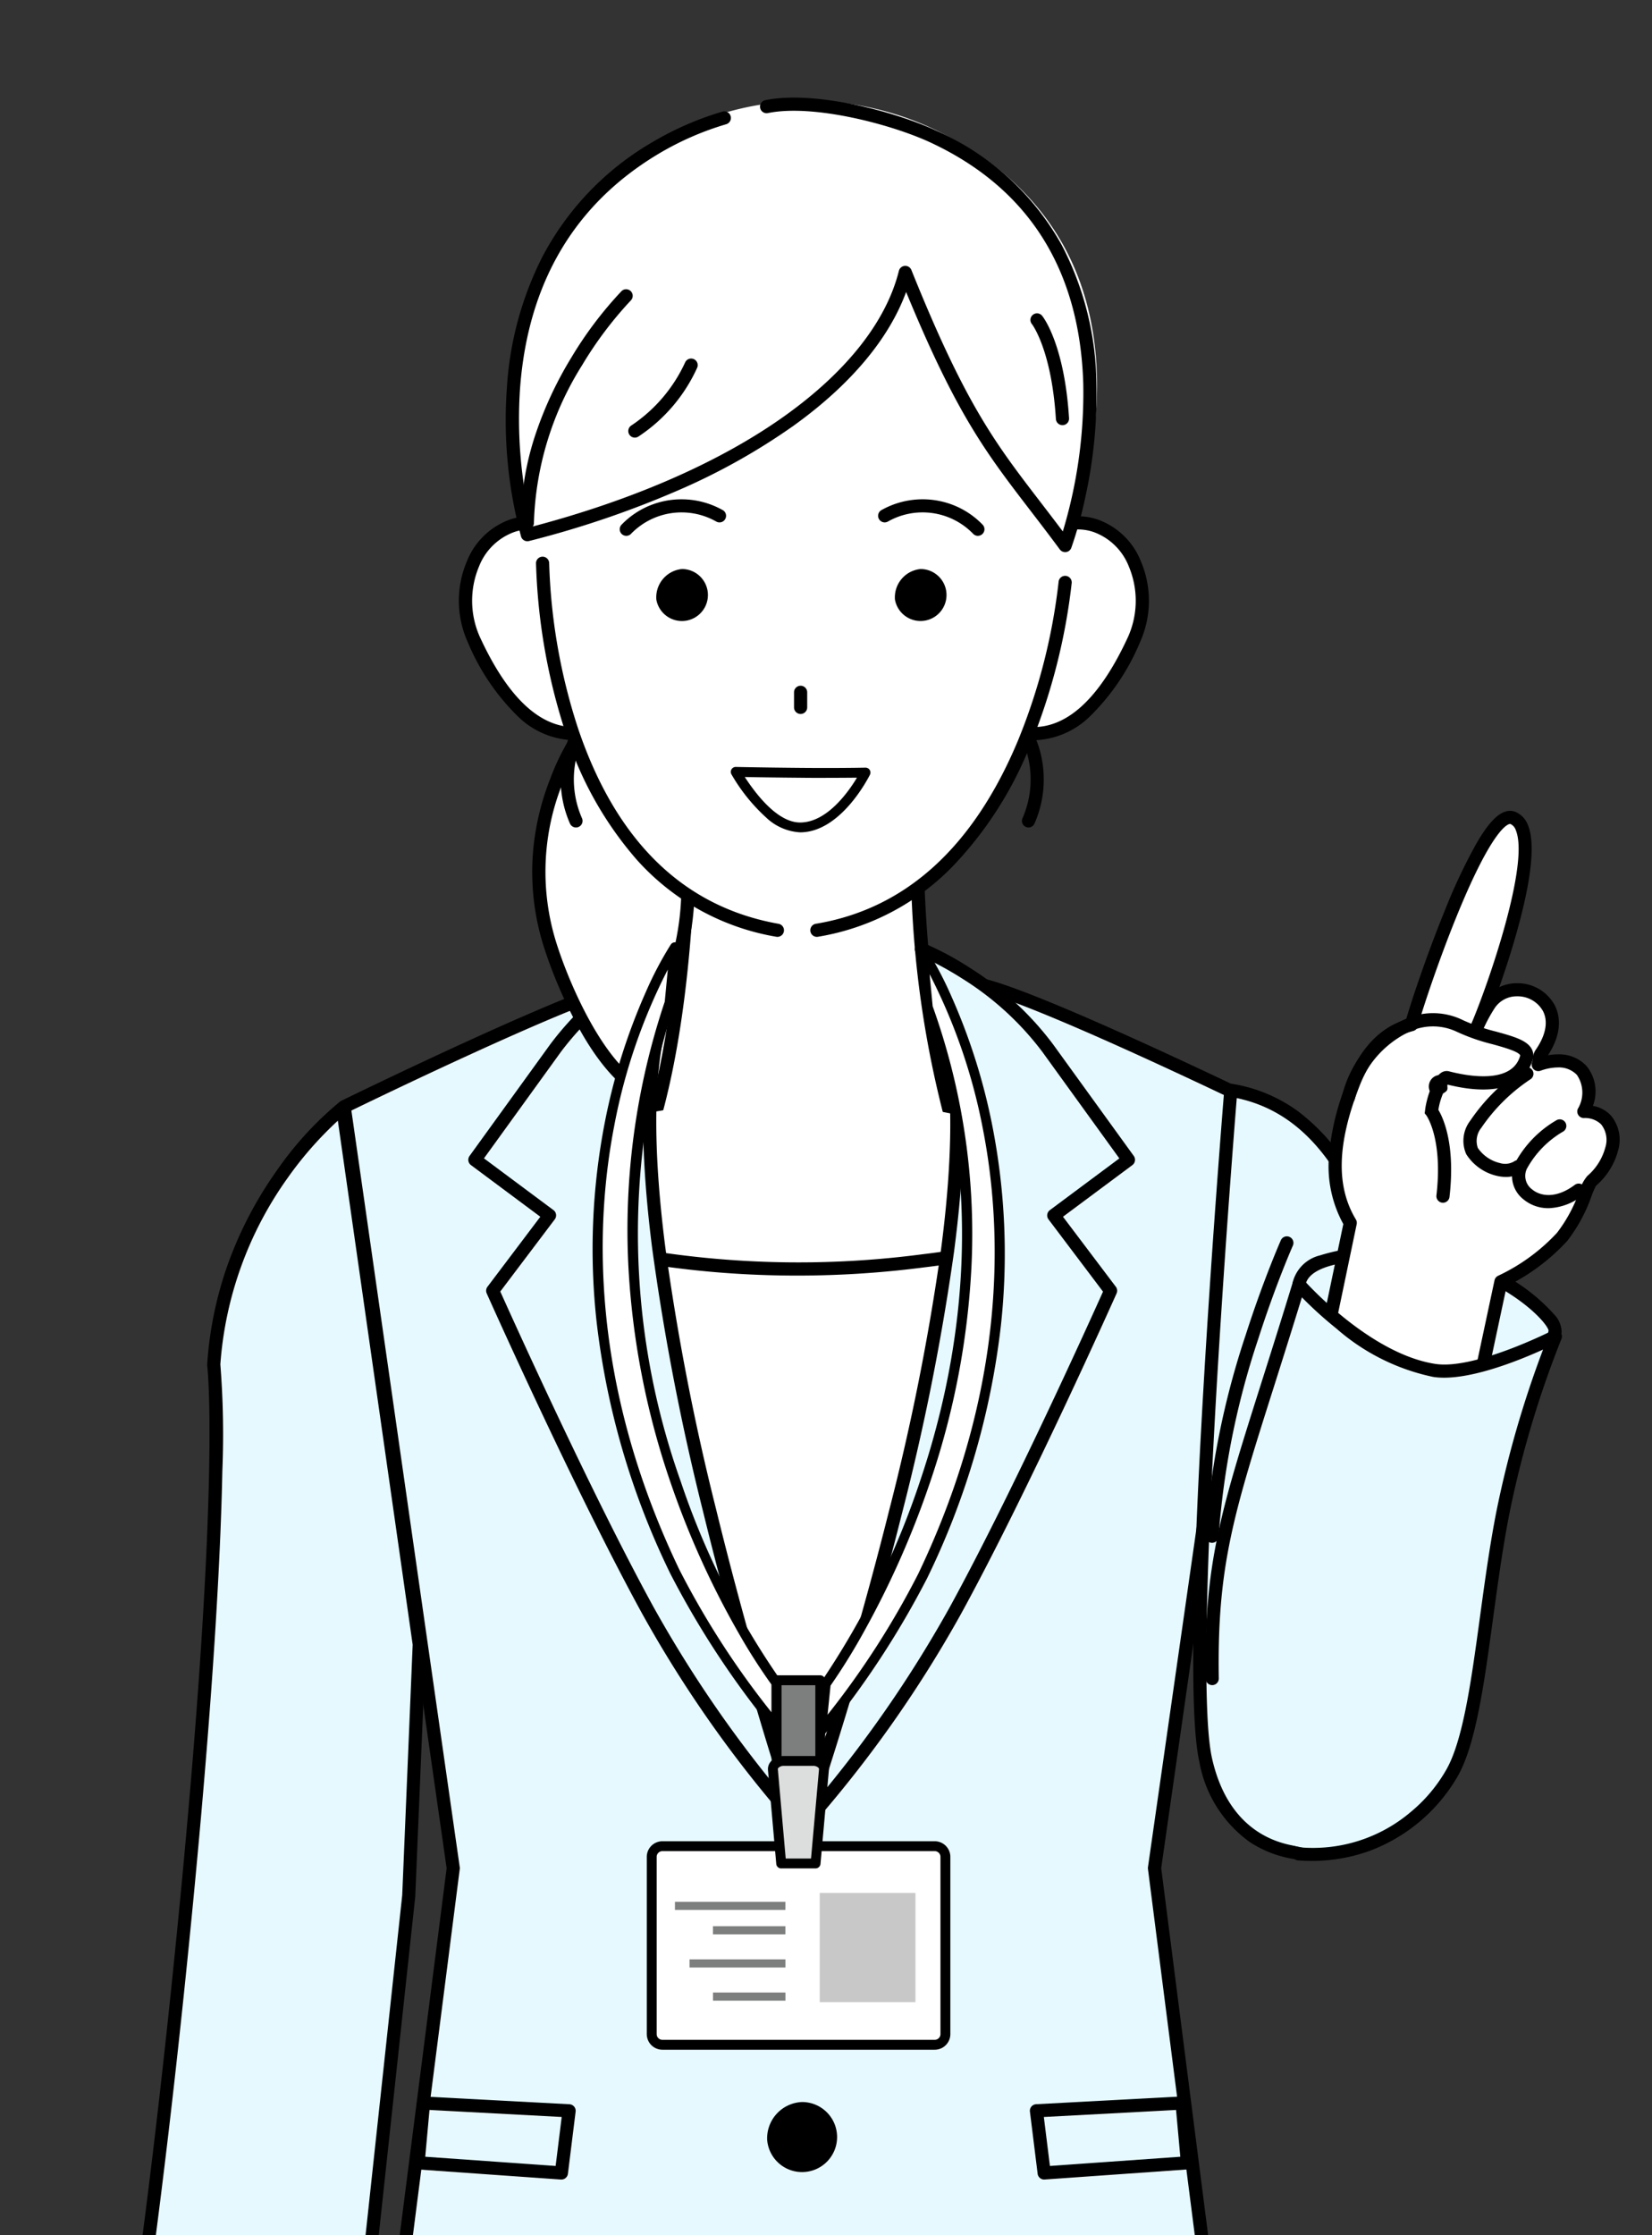 <svg xmlns="http://www.w3.org/2000/svg" xmlns:xlink="http://www.w3.org/1999/xlink" width="136" height="184" viewBox="0 0 136 184"><rect x="0" y="0" width="136" height="184" fill="#333333" stroke="none"/><defs><clipPath id="a"><rect width="136" height="184" transform="translate(1133 1499)" fill="#fff" stroke="#707070" stroke-width="1"/></clipPath></defs><g transform="translate(-1133 -1499)" clip-path="url(#a)"><g transform="translate(1142.021 1507.307)"><path d="M697.246,589.683a30.807,30.807,0,0,0-10.614,21.13s1.176,8.682-2.19,43.714c-3.212,33.413-6.385,49.5-6.385,49.5a53.291,53.291,0,0,0,9.57,1.9c6.371.8,9.426.862,9.426.862l5.634-52.256.865-20.682Z" transform="translate(-678.057 -506.79)" fill="#e6f9ff"/><path d="M697.246,589.141a.542.542,0,0,1,.536.465l6.307,44.162a.544.544,0,0,1,0,.1l-.865,20.682q0,.018,0,.035l-5.634,52.256a.542.542,0,0,1-.538.484h-.011c-.126,0-3.157-.069-9.483-.866a53.394,53.394,0,0,1-9.678-1.923.542.542,0,0,1-.356-.617c.032-.161,3.206-16.447,6.378-49.442,3.322-34.57,2.2-43.5,2.192-43.59a.544.544,0,0,1,0-.108,30.447,30.447,0,0,1,2.074-9.219,31.987,31.987,0,0,1,3.668-6.738,27.821,27.821,0,0,1,5.081-5.566A.542.542,0,0,1,697.246,589.141Zm5.763,44.731-6.16-43.135a29.713,29.713,0,0,0-4.155,4.743,30.1,30.1,0,0,0-5.518,15.317,72.864,72.864,0,0,1,.165,8.746c-.116,5.985-.619,16.922-2.36,35.036-2.877,29.934-5.76,46.152-6.3,49.069a59.419,59.419,0,0,0,9.016,1.735c4.836.609,7.774.789,8.874.839l5.578-51.736Z" transform="translate(-678.057 -506.79)"/><path d="M660.731,655.01c-16.125-27.165-13.525-72.029-13.525-72.029h27.049S676.855,627.845,660.731,655.01Z" transform="translate(-603.675 -509.867)" fill="#fff"/><path d="M660.731,655.552a.542.542,0,0,1-.466-.265,86.233,86.233,0,0,1-8.975-22.859,156.641,156.641,0,0,1-3.907-23.569,192.559,192.559,0,0,1-.717-25.909.542.542,0,0,1,.541-.51h27.049a.542.542,0,0,1,.541.51,192.6,192.6,0,0,1-.718,25.909,156.672,156.672,0,0,1-3.907,23.569,86.241,86.241,0,0,1-8.975,22.859A.542.542,0,0,1,660.731,655.552Zm-13.009-72.029a195.559,195.559,0,0,0,.74,25.253c1.218,13.019,4.337,31.307,12.268,45.159,7.933-13.857,11.052-32.152,12.269-45.176a195.482,195.482,0,0,0,.739-25.236Z" transform="translate(-603.675 -509.867)"/><path d="M647.851,600.932c4.01-12.991,3.088-31.713,3.088-31.713H669.99s-1.4,17.823,2.888,31.713c0,0-4.389,3.757-12.867,3.515S647.851,600.932,647.851,600.932Z" transform="translate(-603.308 -516.186)" fill="#fff"/><path d="M660.793,605c-.263,0-.532,0-.8-.011a25.876,25.876,0,0,1-9.458-1.891,11.986,11.986,0,0,1-3.047-1.76.542.542,0,0,1-.158-.565c2.053-6.652,2.777-14.863,3.023-20.58.267-6.21.043-10.9.041-10.946a.542.542,0,0,1,.541-.568H669.99a.542.542,0,0,1,.54.584c0,.044-.346,4.508-.162,10.6.169,5.612.832,13.795,3.028,20.907a.542.542,0,0,1-.165.571,13.57,13.57,0,0,1-3.192,1.848A23.182,23.182,0,0,1,660.793,605Zm-12.316-4.266a13.008,13.008,0,0,0,2.547,1.393,24.867,24.867,0,0,0,9,1.779c.256.007.514.011.767.011,6.545,0,10.43-2.445,11.457-3.186a84.992,84.992,0,0,1-2.966-20.847c-.146-4.869.041-8.711.127-10.122H651.5c.051,1.438.152,5.465-.063,10.466C651.2,585.909,650.482,594.035,648.477,600.734Z" transform="translate(-603.308 -516.186)"/><path d="M641.213,596.177c0,3.859,10.1,6.986,22.554,6.986s22.552-3.127,22.552-6.986-10.1-6.986-22.552-6.986S641.213,592.319,641.213,596.177Z" transform="translate(-607.064 -507.016)" fill="#fff"/><path d="M664.789,600.677q-2.984,0-5.946-.221A77.22,77.22,0,0,1,639,596.314a.542.542,0,1,1,.359-1.022,78.165,78.165,0,0,0,35.736,3.634,66.044,66.044,0,0,0,15.131-3.623.542.542,0,0,1,.414,1A67.077,67.077,0,0,1,675.273,600,81.183,81.183,0,0,1,664.789,600.677Z" transform="translate(-608.209 -503.98)"/><path d="M639.4,655.507l-8.977-62.682s24.263-11.864,24.365-10.005c.457,8.247-2.014,28.325,13.477,68.682,14.588-40.249,13.021-60.363,13.477-68.609.1-1.859,24.366,9.932,24.366,9.932l-8.977,62.682,7.179,56.14c-12.789,6.856-33.254,2.8-33.254,2.8l-2.807-16.523-2.675,16.523s-20.564,4.061-33.354-2.8Z" transform="translate(-611.104 -510.032)" fill="#e6f9ff"/><path d="M684.619,716.179a78.9,78.9,0,0,1-13.67-1.2.542.542,0,0,1-.429-.441l-2.26-13.3-2.153,13.3a.542.542,0,0,1-.43.445,79.623,79.623,0,0,1-13.725,1.2,58.447,58.447,0,0,1-10.164-.826,33.082,33.082,0,0,1-9.826-3.228.542.542,0,0,1-.281-.546l7.171-56.068L629.886,592.9a.542.542,0,0,1,.3-.563c.052-.026,5.287-2.583,10.835-5.108,3.262-1.484,5.994-2.668,8.12-3.517,3.663-1.464,4.757-1.633,5.262-1.633.845,0,.921.591.927.71.066,1.19.072,2.632.078,4.3.041,10.244.115,29.194,12.843,62.85,12.238-34.248,12.642-53.871,12.837-63.366.029-1.43.055-2.666.113-3.713.007-.119.083-.711.932-.711.506,0,1.6.168,5.266,1.621,2.126.843,4.858,2.018,8.118,3.492,5.545,2.507,10.776,5.047,10.828,5.072a.542.542,0,0,1,.3.564l-8.966,62.609,7.169,56.068a.542.542,0,0,1-.281.546,33.068,33.068,0,0,1-9.811,3.228A58.122,58.122,0,0,1,684.619,716.179Zm-13.094-2.2a79.241,79.241,0,0,0,13.094,1.116c7.857,0,14.281-1.262,19.1-3.752l-7.131-55.767a.543.543,0,0,1,0-.146l8.92-62.29c-1.269-.612-5.745-2.762-10.447-4.888-9.117-4.121-11.938-4.932-12.8-5.01-.046.96-.069,2.08-.095,3.356a152.281,152.281,0,0,1-1.984,23.065,236.7,236.7,0,0,1-11.413,42.023.542.542,0,0,1-1.015.01c-3.1-8.079-5.694-15.915-7.708-23.291a174.318,174.318,0,0,1-3.986-18.205,138.66,138.66,0,0,1-1.741-23.1c-.006-1.506-.011-2.825-.061-3.926-.867.081-3.691.9-12.792,5.045-4.707,2.142-9.188,4.308-10.455,4.924l8.921,62.291a.543.543,0,0,1,0,.146L632.8,711.343c4.824,2.49,11.264,3.752,19.149,3.752A79.888,79.888,0,0,0,665.1,713.98l2.614-16.146a.542.542,0,0,1,.533-.455h0a.542.542,0,0,1,.534.451Z" transform="translate(-611.104 -510.032)"/><g transform="translate(57.142 69.834)"><path d="M658.129,588.862l6.652,9.2-6.15,4.577,4.679,6.2s-7.157,16.069-12.767,26.305a98.309,98.309,0,0,1-12.5,17.659s16.169-46.827,11.89-65.133l-2.2-6.94A26.625,26.625,0,0,1,658.129,588.862Z" transform="translate(-638.044 -580.733)" fill="#e6f9ff"/><path d="M647.736,580.191a.54.54,0,0,1,.2.039,25.169,25.169,0,0,1,3.769,2.018,25.5,25.5,0,0,1,6.861,6.3l6.653,9.2a.542.542,0,0,1-.116.752l-5.713,4.252,4.351,5.763a.542.542,0,0,1,.063.547c-.072.161-7.23,16.207-12.787,26.345a99.815,99.815,0,0,1-12.577,17.767.542.542,0,0,1-.909-.545c.04-.117,4.077-11.851,7.538-25.664a194.356,194.356,0,0,0,4.275-21.466c1-7.623,1.023-13.572.067-17.682l-2.193-6.92a.542.542,0,0,1,.516-.705Zm16.294,17.759-6.339-8.771a24.4,24.4,0,0,0-6.544-6,27.825,27.825,0,0,0-2.523-1.435l1.828,5.769c0,.013.008.027.011.04.991,4.239.976,10.327-.043,18.094a195.462,195.462,0,0,1-4.3,21.593c-2.509,10.011-5.319,18.933-6.7,23.159a100.272,100.272,0,0,0,10.649-15.508c5.122-9.346,11.62-23.75,12.617-25.974L658.2,602.97a.542.542,0,0,1,.109-.761Z" transform="translate(-638.044 -580.733)"/></g><g transform="translate(30.071 69.834)"><path d="M663.248,588.862l-6.651,9.2,6.149,4.577-4.679,6.2s7.157,16.069,12.767,26.305a98.279,98.279,0,0,0,12.5,17.659s-15.891-47.18-11.613-65.486l1.92-6.587A26.625,26.625,0,0,0,663.248,588.862Z" transform="translate(-656.597 -580.733)" fill="#e6f9ff"/><path d="M673.641,580.191a.542.542,0,0,1,.52.693l-1.916,6.573c-.958,4.112-.95,10.082.023,17.746a198.483,198.483,0,0,0,4.18,21.589c3.393,13.9,7.36,25.724,7.4,25.841a.542.542,0,0,1-.91.541,99.788,99.788,0,0,1-12.578-17.767c-5.557-10.138-12.716-26.184-12.787-26.345a.542.542,0,0,1,.063-.547l4.351-5.763-5.711-4.252a.542.542,0,0,1-.116-.752l6.651-9.2a25.5,25.5,0,0,1,6.861-6.3,25.168,25.168,0,0,1,3.769-2.018A.54.54,0,0,1,673.641,580.191Zm8.353,70.245c-1.35-4.231-4.125-13.256-6.6-23.38a199.565,199.565,0,0,1-4.2-21.713c-.99-7.8-.99-13.908,0-18.147,0-.009,0-.019.007-.028l1.587-5.445a27.779,27.779,0,0,0-2.558,1.452,24.4,24.4,0,0,0-6.544,6l-6.338,8.771,5.72,4.258a.542.542,0,0,1,.109.761l-4.486,5.943c1,2.224,7.495,16.629,12.617,25.974A100.253,100.253,0,0,0,681.994,650.436Z" transform="translate(-656.597 -580.733)"/></g><path d="M635.35,651.58l11.8-.834-.447-4.922-11.986.639Z" transform="translate(-558.411 -481.013)" fill="#e6f9ff"/><path d="M635.35,652.122a.542.542,0,0,1-.537-.475l-.635-5.117a.542.542,0,0,1,.509-.608l11.986-.639a.542.542,0,0,1,.568.492l.447,4.922a.542.542,0,0,1-.5.589l-11.8.834Zm-.026-5.149.5,4.031,10.734-.759-.35-3.852Z" transform="translate(-558.411 -481.013)"/><path d="M681.4,651.58l-11.8-.834.447-4.922,11.986.639Z" transform="translate(-644.204 -481.013)" fill="#e6f9ff"/><path d="M681.4,652.122h-.039l-11.8-.834a.542.542,0,0,1-.5-.589l.447-4.922a.541.541,0,0,1,.568-.492l11.986.639a.542.542,0,0,1,.509.608l-.635,5.117A.542.542,0,0,1,681.4,652.122Zm-11.209-1.878,10.734.759.5-4.031-10.885-.58Z" transform="translate(-644.204 -481.013)"/><path d="M654.49,635.728a2.883,2.883,0,1,0,2.874-3.1A2.993,2.993,0,0,0,654.49,635.728Z" transform="translate(-600.356 -487.072)"/><path d="M654.49,648.867a2.883,2.883,0,1,0,2.874-3.1A2.993,2.993,0,0,0,654.49,648.867Z" transform="translate(-600.356 -481.039)"/><path d="M623.524,588.69c7.579,1.229,13.033,8.923,14.85,27.432,2.021,20.593,4.179,32.92-6.826,35.3-1.766.382-8.282.391-10.094-7.609S623.524,588.69,623.524,588.69Z" transform="translate(-531.222 -507.246)" fill="#e6f9ff"/><path d="M623.524,588.148a.539.539,0,0,1,.087.007,12.56,12.56,0,0,1,5.5,2.3,16.8,16.8,0,0,1,4.471,5.2,34.609,34.609,0,0,1,3.3,8.407,76.925,76.925,0,0,1,2.036,12.008q.226,2.3.448,4.46c.919,9.041,1.645,16.182.862,21.444a13.181,13.181,0,0,1-2.566,6.561,10.131,10.131,0,0,1-5.995,3.414,7.27,7.27,0,0,1-1.476.138,9.313,9.313,0,0,1-5.084-1.5,10.361,10.361,0,0,1-4.177-6.659c-.763-3.368-.647-13.7.343-30.711.736-12.64,1.706-24.454,1.716-24.572a.542.542,0,0,1,.54-.5ZM630.186,651a6.255,6.255,0,0,0,1.247-.113c4.55-.983,6.93-3.782,7.718-9.076.763-5.128.043-12.209-.868-21.174q-.22-2.161-.448-4.464c-.862-8.786-2.61-15.508-5.194-19.978-2.233-3.862-5.059-6.114-8.625-6.865-.441,5.5-3.7,47.013-2.034,54.357C623.477,650.29,628.217,651,630.186,651Z" transform="translate(-531.222 -507.246)"/><path d="M629.1,621.992h-.026a.542.542,0,0,1-.516-.566,67.431,67.431,0,0,1,3.309-16.534c1.467-4.578,2.891-7.791,2.905-7.823a.542.542,0,0,1,.99.44c-.014.031-1.418,3.2-2.868,7.727a66.335,66.335,0,0,0-3.254,16.24A.542.542,0,0,1,629.1,621.992Z" transform="translate(-538.34 -503.298)"/><path d="M623.769,598.01c-6.22-.436-9.481.476-9.769,2.444-.441,3.021,4.1,6.465,10.32,6.9s10.389-.128,10.768-3.061C635.242,603.117,629.988,598.446,623.769,598.01Z" transform="translate(-516.087 -503.016)" fill="#e6f9ff"/><path d="M620.935,597.361h0c.879,0,1.845.036,2.871.109a17.307,17.307,0,0,1,6.91,2.112,15.086,15.086,0,0,1,4.249,3.281,2.141,2.141,0,0,1,.66,1.5c-.425,3.284-4.742,3.664-7.953,3.664-1.013,0-2.122-.043-3.391-.132a17.479,17.479,0,0,1-5.848-1.414,10.434,10.434,0,0,1-3.89-2.812,4.28,4.28,0,0,1-1.08-3.295,3.052,3.052,0,0,1,2.261-2.321A15.516,15.516,0,0,1,620.935,597.361Zm13.615,6.877c-.037-.311-.988-1.593-3.178-3.009a16.764,16.764,0,0,0-7.641-2.679c-1-.07-1.942-.106-2.8-.106-3.93,0-6.2.741-6.4,2.088a3.239,3.239,0,0,0,.852,2.459c1.657,2.057,5.178,3.558,8.971,3.824,1.243.087,2.328.13,3.315.13a14.245,14.245,0,0,0,5.019-.67A2.533,2.533,0,0,0,634.55,604.238Z" transform="translate(-516.087 -503.016)"/><g transform="translate(99.803 58.982)"><path d="M610.732,617.752l2.319-11.076c-2.011-3.341-1.3-7.417.234-11.4,1.141-2.956,2.857-4.415,4.812-4.922.337-1.51,5.816-18.07,8.357-17.012,3.188,1.325-2.248,15.7-3.029,17.358a13.127,13.127,0,0,1,1.021-1.935c1.836-2.936,7.449-.49,4.3,4-.179.257-.1.6-.219.88a3.23,3.23,0,0,1,3.581.484,3.123,3.123,0,0,1,.172,3.374,2.435,2.435,0,0,1,1.828.7c1.086,1.218.556,3.463-1.185,5.014-.423.378-.832,2.664-2.438,4.62a16.307,16.307,0,0,1-5.03,3.677l-1.558,7.3a14.876,14.876,0,0,1-8.714.864C610.15,618.721,610.732,617.752,610.732,617.752Z" transform="translate(-610.712 -573.296)" fill="#fff"/><path d="M618.129,620.5a16.306,16.306,0,0,1-3.05-.289c-3.856-.735-4.6-1.49-4.828-1.994a.83.83,0,0,1-.041-.621l2.266-10.827a9.891,9.891,0,0,1-1.182-5.585,20.517,20.517,0,0,1,1.483-6.1c1.062-2.752,2.7-4.487,4.871-5.162.367-1.318,1.666-5.226,3.137-8.847a46.878,46.878,0,0,1,2.622-5.589c1.091-1.888,1.955-2.731,2.8-2.731a1.17,1.17,0,0,1,.452.09,1.9,1.9,0,0,1,1.023,1.1c.6,1.479.295,4.428-.919,8.764-.444,1.585-.964,3.184-1.445,4.56a3.355,3.355,0,0,1,1.466-.327,3.479,3.479,0,0,1,3.088,1.8c.362.7.756,2.141-.547,4.13a4.752,4.752,0,0,1,.81-.072,3.069,3.069,0,0,1,2.373.97,3.324,3.324,0,0,1,.515,3.27,2.611,2.611,0,0,1,1.486.8,3.11,3.11,0,0,1,.59,2.867,5.774,5.774,0,0,1-1.811,2.9,5.766,5.766,0,0,0-.378.862,13.082,13.082,0,0,1-2.01,3.7,16.829,16.829,0,0,1-4.976,3.714l-1.5,7.033a.542.542,0,0,1-.289.372A14.551,14.551,0,0,1,618.129,620.5Zm-6.857-2.684c.141.159.844.727,4.01,1.331a15.219,15.219,0,0,0,2.847.27,14.255,14.255,0,0,0,5.294-.985l1.5-7.03a.542.542,0,0,1,.315-.384,15.705,15.705,0,0,0,4.826-3.524,12.149,12.149,0,0,0,1.838-3.411,3.412,3.412,0,0,1,.658-1.269,4.69,4.69,0,0,0,1.486-2.352,2.065,2.065,0,0,0-.345-1.9,1.912,1.912,0,0,0-1.437-.519.542.542,0,0,1-.483-.758,2.591,2.591,0,0,0-.08-2.8,2.057,2.057,0,0,0-1.565-.608,4.285,4.285,0,0,0-1.428.272.542.542,0,0,1-.684-.719,1.07,1.07,0,0,0,.04-.233,1.518,1.518,0,0,1,.234-.748c.846-1.206,1.064-2.347.613-3.214a2.386,2.386,0,0,0-2.127-1.213,2.17,2.17,0,0,0-1.882,1.025,12.747,12.747,0,0,0-.842,1.543c-.058.137-.108.25-.149.336a.542.542,0,0,1-.988-.444c.049-.115.1-.222.145-.328,1.318-3.105,4.756-13,3.611-15.8a.861.861,0,0,0-.437-.514.087.087,0,0,0-.036-.007c-.134,0-1.4.214-4.419,7.644-1.659,4.083-3.017,8.329-3.166,8.993a.542.542,0,0,1-.393.406c-1.969.51-3.463,2.055-4.443,4.592-1.827,4.728-1.914,8.2-.275,10.923a.542.542,0,0,1,.066.39Z" transform="translate(-610.712 -573.296)"/><path d="M615.1,597.473a3.176,3.176,0,0,1-2.053-.721,2.435,2.435,0,0,1-.7-3,9,9,0,0,1,3.415-3.521.542.542,0,0,1,.567.923,7.942,7.942,0,0,0-3.017,3.092,1.373,1.373,0,0,0,.435,1.677c.693.582,1.984.789,3.531-.377a.542.542,0,0,1,.652.865,4.827,4.827,0,0,1-2.73,1.06Z" transform="translate(-596.446 -565.308)"/><path d="M618.519,596.253a3.207,3.207,0,0,1-.732-.089,4.072,4.072,0,0,1-2.528-1.785,2.718,2.718,0,0,1,.329-2.756A15.8,15.8,0,0,1,620,587.279a.542.542,0,0,1,.525.948,14.725,14.725,0,0,0-4.022,3.978,1.724,1.724,0,0,0-.29,1.66,3.043,3.043,0,0,0,1.822,1.245,1.458,1.458,0,0,0,1.158-.131.542.542,0,1,1,.625.885A2.21,2.21,0,0,1,618.519,596.253Z" transform="translate(-603.376 -566.658)"/><path d="M623.354,599.776a.542.542,0,0,1-.539-.6c.537-4.617-.779-6.52-.83-6.591l-.138-.171.029-.213c.085-.849.595-2.615,1.306-3.11a.8.8,0,0,1,.664-.135c1.536.4,5.18,1.078,5.859-1.266.012-.042.007-.051,0-.063-.178-.319-1.387-.655-2.27-.9a16.154,16.154,0,0,1-2.914-1.013,4.573,4.573,0,0,0-4.169.1,8.31,8.31,0,0,0-4.251,5.409.542.542,0,0,1-1.064-.2,9.341,9.341,0,0,1,4.838-6.178,5.57,5.57,0,0,1,5.136-.094,15.378,15.378,0,0,0,2.713.936c1.412.392,2.527.7,2.926,1.416a1.142,1.142,0,0,1,.095.892c-.655,2.263-3.206,3.008-7.01,2.055a5.653,5.653,0,0,0-.759,2.08c.385.641,1.42,2.826.914,7.175A.542.542,0,0,1,623.354,599.776Z" transform="translate(-613.386 -568.057)"/><g transform="translate(8.801 21.197)"><g transform="translate(0)"><path d="M621.571,588.043a.921.921,0,0,0-1.4.266.959.959,0,0,0,.428,1.334,5.17,5.17,0,0,0,.673-.328.746.746,0,0,0,.274-.226C621.634,588.917,621.536,588.744,621.571,588.043Z" transform="translate(-620.047 -587.823)"/></g></g><path transform="translate(-608.967 -566.084)"/></g><path d="M613.981,635.231c-.185-11.45.846-21.347,5.685-35.911,0,0,6.619,7.135,12.379,7.588,6.339.5,9.641-2.834,9.641-2.834a69.313,69.313,0,0,0-4.172,13.773c-1.453,7.494-1.736,16.933-4.164,21.156,0,0-3.088,9.918-13.533,6.883C616.155,644.822,614.057,639.915,613.981,635.231Z" transform="translate(-522.666 -502.365)" fill="#e6f9ff"/><path d="M622.16,647.091q-.545,0-1.1-.039a.542.542,0,1,1,.076-1.081,12.442,12.442,0,0,0,9.2-2.922,12.573,12.573,0,0,0,2.841-3.348l.015-.026c1.426-2.4,2.106-7.392,2.826-12.676.389-2.857.792-5.811,1.339-8.61A85.513,85.513,0,0,1,641.211,605c-2.106.955-6.366,2.666-9.04,2.252a17.511,17.511,0,0,1-7.966-3.976,32.044,32.044,0,0,1-2.848-2.576c-.852,2.772-1.618,5.189-2.3,7.346-3.319,10.468-4.692,14.8-4.541,24.046a.542.542,0,0,1-1.083.018c-.154-9.422,1.236-13.8,4.592-24.391.755-2.383,1.612-5.084,2.573-8.229a.542.542,0,0,1,.925-.2c.053.06,5.374,6.051,10.816,6.89,3.243.5,9.573-2.712,9.637-2.744a.542.542,0,0,1,.746.693,83,83,0,0,0-4.3,14.464c-.541,2.768-.942,5.707-1.329,8.548-.734,5.388-1.428,10.477-2.961,13.071a14.065,14.065,0,0,1-7.161,6.04A13.834,13.834,0,0,1,622.16,647.091Z" transform="translate(-523.2 -502.213)"/><path d="M663.841,586.744c1,3.152,4.418,11.564,8.762,12.354-.889-2.37-2.186-2.943-.988-4.936,9.13-15.187-1.942-28.465-3.6-27.035A20.537,20.537,0,0,0,663.841,586.744Z" transform="translate(-627.548 -517.195)" fill="#fff"/><path d="M672.6,599.64a.54.54,0,0,1-.1-.009c-2.042-.372-4.062-2.239-6-5.551a38.279,38.279,0,0,1-3.177-7.172,20.374,20.374,0,0,1-.931-7.689,21.2,21.2,0,0,1,1.434-6.229,18.875,18.875,0,0,1,3.836-6.274,1,1,0,0,1,.667-.238c1.177,0,3.052,1.861,4.56,4.526a22.18,22.18,0,0,1,2.818,10.029,23.921,23.921,0,0,1-3.629,13.407c-.679,1.129-.431,1.579.168,2.665a13.11,13.11,0,0,1,.863,1.8.542.542,0,0,1-.507.732Zm-4.26-32.077a18.715,18.715,0,0,0-3.508,5.824,19.538,19.538,0,0,0-.479,13.192c1.1,3.465,3.911,9.863,7.237,11.6-.1-.193-.2-.374-.295-.546-.616-1.117-1.149-2.082-.148-3.746,6.423-10.685,2.234-19.8.8-22.344C670.393,568.788,668.822,567.585,668.344,567.563Z" transform="translate(-627.548 -517.195)"/><path d="M644.061,576.574a.542.542,0,0,1-.5-.741,7.958,7.958,0,0,0,.335-5.532,5.573,5.573,0,0,0-1.088-1.962.542.542,0,0,1,.774-.758A6.5,6.5,0,0,1,644.9,569.9a9.012,9.012,0,0,1-.335,6.334A.542.542,0,0,1,644.061,576.574Z" transform="translate(-568.415 -516.764)"/><path d="M669.344,576.574a.542.542,0,0,1-.5-.343,9.012,9.012,0,0,1-.335-6.334,6.5,6.5,0,0,1,1.321-2.317.542.542,0,0,1,.773.759,5.58,5.58,0,0,0-1.087,1.962,7.958,7.958,0,0,0,.335,5.532.542.542,0,0,1-.5.741Z" transform="translate(-630.951 -516.764)"/><g transform="translate(29.3 1.172)"><path d="M677.355,562.474c1.226,3.683,3.8,10.078.4,11.211s-7.062-.283-10.339-7.418c-1.621-3.528-.238-8.215,3.159-9.346S676.128,558.791,677.355,562.474Z" transform="translate(-666.742 -523.116)" fill="#fff"/><path d="M671.986,556.136c2.505,0,4.54,2.132,5.883,6.166.111.334.233.689.362,1.065,1.1,3.19,2.458,7.161,1.348,9.405a2.741,2.741,0,0,1-1.65,1.425,7.019,7.019,0,0,1-2.214.375,6.844,6.844,0,0,1-4.566-1.871,18.494,18.494,0,0,1-4.223-6.211,8.291,8.291,0,0,1-.062-6.662,5.985,5.985,0,0,1,3.542-3.424A5,5,0,0,1,671.986,556.136Zm3.73,17.354a5.937,5.937,0,0,0,1.871-.32,1.671,1.671,0,0,0,1.021-.878c.91-1.839-.426-5.731-1.4-8.573-.13-.379-.253-.736-.365-1.075-.825-2.475-2.336-5.425-4.856-5.425a3.926,3.926,0,0,0-1.237.215,4.919,4.919,0,0,0-2.891,2.827,7.292,7.292,0,0,0,.053,5.779C670.182,570.984,672.808,573.49,675.716,573.49Z" transform="translate(-666.742 -523.116)"/><path d="M639.357,562.474c-1.227,3.683-3.8,10.078-.4,11.211s7.064-.283,10.341-7.418c1.62-3.528.238-8.215-3.16-9.346S640.583,558.791,639.357,562.474Z" transform="translate(-594.251 -523.116)" fill="#fff"/><path d="M644.725,556.136h0a5.005,5.005,0,0,1,1.579.27,5.985,5.985,0,0,1,3.542,3.422,8.294,8.294,0,0,1-.061,6.664,18.489,18.489,0,0,1-4.224,6.211A6.846,6.846,0,0,1,641,574.574a7.018,7.018,0,0,1-2.214-.375,2.741,2.741,0,0,1-1.65-1.426c-1.11-2.245.254-6.217,1.351-9.409.129-.375.25-.728.361-1.061C640.186,558.269,642.22,556.136,644.725,556.136ZM641,573.49c2.909,0,5.535-2.507,7.806-7.45a7.294,7.294,0,0,0,.051-5.78,4.918,4.918,0,0,0-2.891-2.825,3.927,3.927,0,0,0-1.237-.215c-2.52,0-4.031,2.95-4.854,5.425-.112.337-.235.694-.364,1.071-.977,2.843-2.314,6.737-1.4,8.577a1.671,1.671,0,0,0,1.021.878A5.938,5.938,0,0,0,641,573.49Z" transform="translate(-594.251 -523.116)"/><path d="M641.084,558.589c.754-16.86,10.458-24.687,22.208-24.908,11.892-.223,22.271,6.924,22.973,24.384.565,14.049-3.175,30.938-11.728,38.651-7.84,7.072-17.187,3.194-19.761,1.375C645.123,591.271,640.4,573.859,641.084,558.589Z" transform="translate(-636.081 -533.677)" fill="#fff"/><path d="M654.2,558.186A.54.54,0,0,1,653.8,558a5.791,5.791,0,0,0-7.007-.987.542.542,0,1,1-.489-.967,6.917,6.917,0,0,1,6.02-.335,6.827,6.827,0,0,1,2.289,1.573.542.542,0,0,1-.407.9Z" transform="translate(-612.024 -523.555)"/><path d="M661.128,558.185a.541.541,0,0,1-.407-.9,6.822,6.822,0,0,1,2.288-1.573,6.918,6.918,0,0,1,6.021.335.542.542,0,1,1-.489.967,5.79,5.79,0,0,0-7.007.987A.542.542,0,0,1,661.128,558.185Z" transform="translate(-647.888 -523.555)"/><g transform="translate(15.709 37.366)"><path d="M661.8,561.8a2.14,2.14,0,1,0,2.107-2.519A2.341,2.341,0,0,0,661.8,561.8Z" transform="translate(-661.797 -559.285)"/><path d="M648.333,561.8a2.139,2.139,0,1,0,2.106-2.519A2.34,2.34,0,0,0,648.333,561.8Z" transform="translate(-628.686 -559.285)"/></g><path d="M652.881,570.726c1.9,3.106,3.725,4.58,5.317,4.571,3.146-.018,5.368-4.515,5.368-4.515s-2.076.047-5.266.019S652.881,570.726,652.881,570.726Z" transform="translate(-630.635 -516.666)" fill="#fff"/><path d="M652.881,570.32h.009c.022,0,2.262.05,5.414.076.67.006,1.343.009,2,.009,2,0,3.242-.027,3.254-.028a.406.406,0,0,1,.373.586c-.1.193-2.372,4.722-5.73,4.741h-.016a4.411,4.411,0,0,1-2.8-1.221,14.7,14.7,0,0,1-2.849-3.545.406.406,0,0,1,.347-.618Zm7.422.9c-.659,0-1.334,0-2.007-.009-2.073-.017-3.753-.044-4.669-.061,1.609,2.453,3.176,3.744,4.556,3.744h.012c2.2-.012,3.961-2.514,4.67-3.69C662.3,571.208,661.419,571.217,660.3,571.217Z" transform="translate(-630.635 -516.666)"/><path d="M641.617,589.207a.542.542,0,0,1-.088-1.076c7.379-1.22,12.983-6.3,16.658-15.112a48.941,48.941,0,0,0,3.33-13.011.542.542,0,1,1,1.079.092,50.176,50.176,0,0,1-3.41,13.336A30.969,30.969,0,0,1,652.9,583.3a20,20,0,0,1-11.2,5.9A.545.545,0,0,1,641.617,589.207Z" transform="translate(-612.692 -521.565)"/><path d="M677.179,589.718a.545.545,0,0,1-.1-.008,19.848,19.848,0,0,1-11.482-6.34,29.387,29.387,0,0,1-5.851-10.423,49.332,49.332,0,0,1-2.445-14.006.542.542,0,0,1,1.083,0h0a48.168,48.168,0,0,0,2.4,13.684c3.14,9.246,8.687,14.635,16.487,16.019a.542.542,0,0,1-.094,1.075Z" transform="translate(-651.495 -522.077)"/><path d="M0,1.783a.542.542,0,0,1-.542-.542V0A.542.542,0,0,1,0-.542.542.542,0,0,1,.542,0V1.241A.542.542,0,0,1,0,1.783Z" transform="translate(27.589 47.511)"/></g><g transform="translate(33.159)"><path d="M674.79,535.372c20.943,10.313,10.453,34.1,10.453,34.1-5.546-6.662-7.515-9.424-13.158-22.482-2.09,8.391-12.963,16.936-31.11,21.589,0,0-6.36-22.141,10.738-32.345A24.312,24.312,0,0,1,674.79,535.372Z" transform="translate(-639.738 -532.873)" fill="#fff"/><path d="M685.717,569.932a.542.542,0,0,1-.436-.22c-.893-1.208-1.694-2.252-2.469-3.261-3.6-4.694-6.039-7.865-10.184-17.933-1.421,3.878-4.6,7.662-9.288,11.025a52.552,52.552,0,0,1-9.451,5.292,79.984,79.984,0,0,1-12.307,4.185.542.542,0,0,1-.653-.367,36.923,36.923,0,0,1-1.165-12.284,27.551,27.551,0,0,1,2.88-10.671,23.6,23.6,0,0,1,9.063-9.494,25.358,25.358,0,0,1,5.787-2.529.542.542,0,1,1,.308,1.039,24.275,24.275,0,0,0-5.539,2.421c-6.921,4.13-10.762,10.617-11.415,19.281a37.2,37.2,0,0,0,.983,11.422c8.358-2.2,15.568-5.362,20.878-9.173,5.069-3.638,8.293-7.748,9.324-11.887a.542.542,0,0,1,1.028-.071c4.444,11.055,6.9,14.25,10.611,19.086.593.772,1.2,1.565,1.856,2.437a39.448,39.448,0,0,0,1.683-12.2c-.3-9.39-4.524-16.054-12.555-19.806-3.236-1.512-9.7-3.2-13.422-2.429a.542.542,0,0,1-.219-1.061c4.132-.852,10.856.993,14.1,2.509a21.9,21.9,0,0,1,10.323,9.409,25.287,25.287,0,0,1,2.857,11.377,39.561,39.561,0,0,1-.946,9.528,33.271,33.271,0,0,1-1.123,4.025.542.542,0,0,1-.508.353Z" transform="translate(-640.212 -532.79)"/><path d="M666.376,563.111a.542.542,0,0,1-.542-.542,23.48,23.48,0,0,1,1.3-7.547,30.862,30.862,0,0,1,2.85-6.044,31.59,31.59,0,0,1,4.153-5.5.542.542,0,0,1,.767.765,31.157,31.157,0,0,0-4.009,5.324,25.8,25.8,0,0,0-3.979,13A.542.542,0,0,1,666.376,563.111Z" transform="translate(-665.142 -527.829)"/><path d="M643.847,553.886a.542.542,0,0,1-.54-.508c-.356-5.68-1.948-7.78-1.964-7.8a.542.542,0,1,1,.847-.675c.074.092,1.816,2.33,2.2,8.408a.542.542,0,0,1-.507.575Z" transform="translate(-598.561 -527.194)"/><path d="M662.716,553.751a.542.542,0,0,1-.283-1,12.514,12.514,0,0,0,4.425-5.185.542.542,0,0,1,1,.418A13.4,13.4,0,0,1,663,553.672.539.539,0,0,1,662.716,553.751Z" transform="translate(-652.638 -526.033)"/></g><rect width="24.177" height="16.346" rx="0.877" transform="translate(44.632 143.668)" fill="#fff"/><path d="M.877-.407H23.3A1.286,1.286,0,0,1,24.584.877V15.469A1.286,1.286,0,0,1,23.3,16.754H.877A1.286,1.286,0,0,1-.407,15.469V.877A1.286,1.286,0,0,1,.877-.407ZM23.3,15.939a.471.471,0,0,0,.47-.47V.877a.471.471,0,0,0-.47-.47H.877a.471.471,0,0,0-.47.47V15.469a.471.471,0,0,0,.47.47Z" transform="translate(44.632 143.668)"/><rect width="9.093" height="0.669" transform="translate(46.543 148.246)" fill="#7d7e7e"/><rect width="5.964" height="0.669" transform="translate(49.673 150.254)" fill="#7d7e7e"/><rect width="7.894" height="0.669" transform="translate(47.745 152.985)" fill="#7d7e7e"/><rect width="5.964" height="0.669" transform="translate(49.677 155.714)" fill="#7d7e7e"/><rect width="7.882" height="8.987" transform="translate(58.462 147.517)" fill="#c8c8c8"/><path d="M653.667,580.886s14.316,21.516.012,51.381a72.182,72.182,0,0,1-8.375,12.751l.4-3.881s19.085-26.073,8.4-55.684Z" transform="translate(-586.745 -510.829)" fill="#fff"/><path d="M653.667,580.479a.407.407,0,0,1,.339.182,29.429,29.429,0,0,1,2.046,3.887,49.925,49.925,0,0,1,3.385,10.751,54.579,54.579,0,0,1,.68,16.384,63.961,63.961,0,0,1-6.07,20.76,73.2,73.2,0,0,1-8.43,12.837.407.407,0,0,1-.718-.3l.4-3.881a.408.408,0,0,1,.076-.2,67.422,67.422,0,0,0,8.158-16.653c3.108-9.257,5.662-23.477.184-38.652a.407.407,0,0,1-.022-.1l-.436-4.567a.407.407,0,0,1,.405-.446Zm-7.815,63.2a69.155,69.155,0,0,0,7.46-11.592c7.332-15.308,6.947-28.35,5.334-36.6a47.16,47.16,0,0,0-4.393-12.773l.252,2.641a55.493,55.493,0,0,1,3.2,21.3,64.974,64.974,0,0,1-3.408,17.865,73.917,73.917,0,0,1-5.422,12.27,50.423,50.423,0,0,1-2.777,4.488Z" transform="translate(-586.745 -510.829)"/><path d="M664.267,580.621s-14.316,21.516-.012,51.381a72.237,72.237,0,0,0,8.377,12.752v-3.575s-19.125-25.22-8.8-55.99Z" transform="translate(-617.727 -510.951)" fill="#fff"/><path d="M664.267,580.214a.407.407,0,0,1,.405.446l-.435,4.567a.406.406,0,0,1-.019.091,60.879,60.879,0,0,0,.527,39.272,64.348,64.348,0,0,0,8.211,16.343.408.408,0,0,1,.083.246v3.575a.407.407,0,0,1-.72.261,73.256,73.256,0,0,1-8.432-12.837,63.961,63.961,0,0,1-6.07-20.76,54.578,54.578,0,0,1,.68-16.384,49.925,49.925,0,0,1,3.385-10.751,29.429,29.429,0,0,1,2.046-3.887A.407.407,0,0,1,664.267,580.214Zm-.836,4.889.252-2.647a47.156,47.156,0,0,0-4.394,12.775c-1.614,8.245-2,21.287,5.333,36.6a69.7,69.7,0,0,0,7.6,11.772v-2.284a47.967,47.967,0,0,1-2.773-4.354,71.32,71.32,0,0,1-5.477-12.1,65.38,65.38,0,0,1-3.531-17.916A59.046,59.046,0,0,1,663.431,585.1Z" transform="translate(-617.727 -510.951)"/><rect width="3.596" height="7.216" transform="translate(54.911 130.008)" fill="#7d7e7e"/><path d="M0-.407H3.6A.407.407,0,0,1,4,0V7.216a.407.407,0,0,1-.407.407H0a.407.407,0,0,1-.407-.407V0A.407.407,0,0,1,0-.407ZM3.189.407H.407v6.4H3.189Z" transform="translate(54.911 130.008)"/><path d="M655.906,634.966h2.829l.692-7.716c.042-.39-.371-.724-.9-.724H656.12c-.524,0-.937.334-.894.724Z" transform="translate(-600.616 -489.874)" fill="#dcdddd"/><path d="M655.906,635.373A.407.407,0,0,1,655.5,635l-.68-7.712a.95.95,0,0,1,.251-.737,1.418,1.418,0,0,1,1.049-.433h2.41a1.4,1.4,0,0,1,1.051.433.95.95,0,0,1,.25.737L659.141,635a.407.407,0,0,1-.405.371h-2.83Zm2.625-8.441h-2.41a.6.6,0,0,0-.443.163.146.146,0,0,0-.047.11v.008l.647,7.344h2.084l.658-7.345V627.2a.146.146,0,0,0-.046-.11A.6.6,0,0,0,658.531,626.932Z" transform="translate(-600.616 -489.874)"/></g></g></svg>